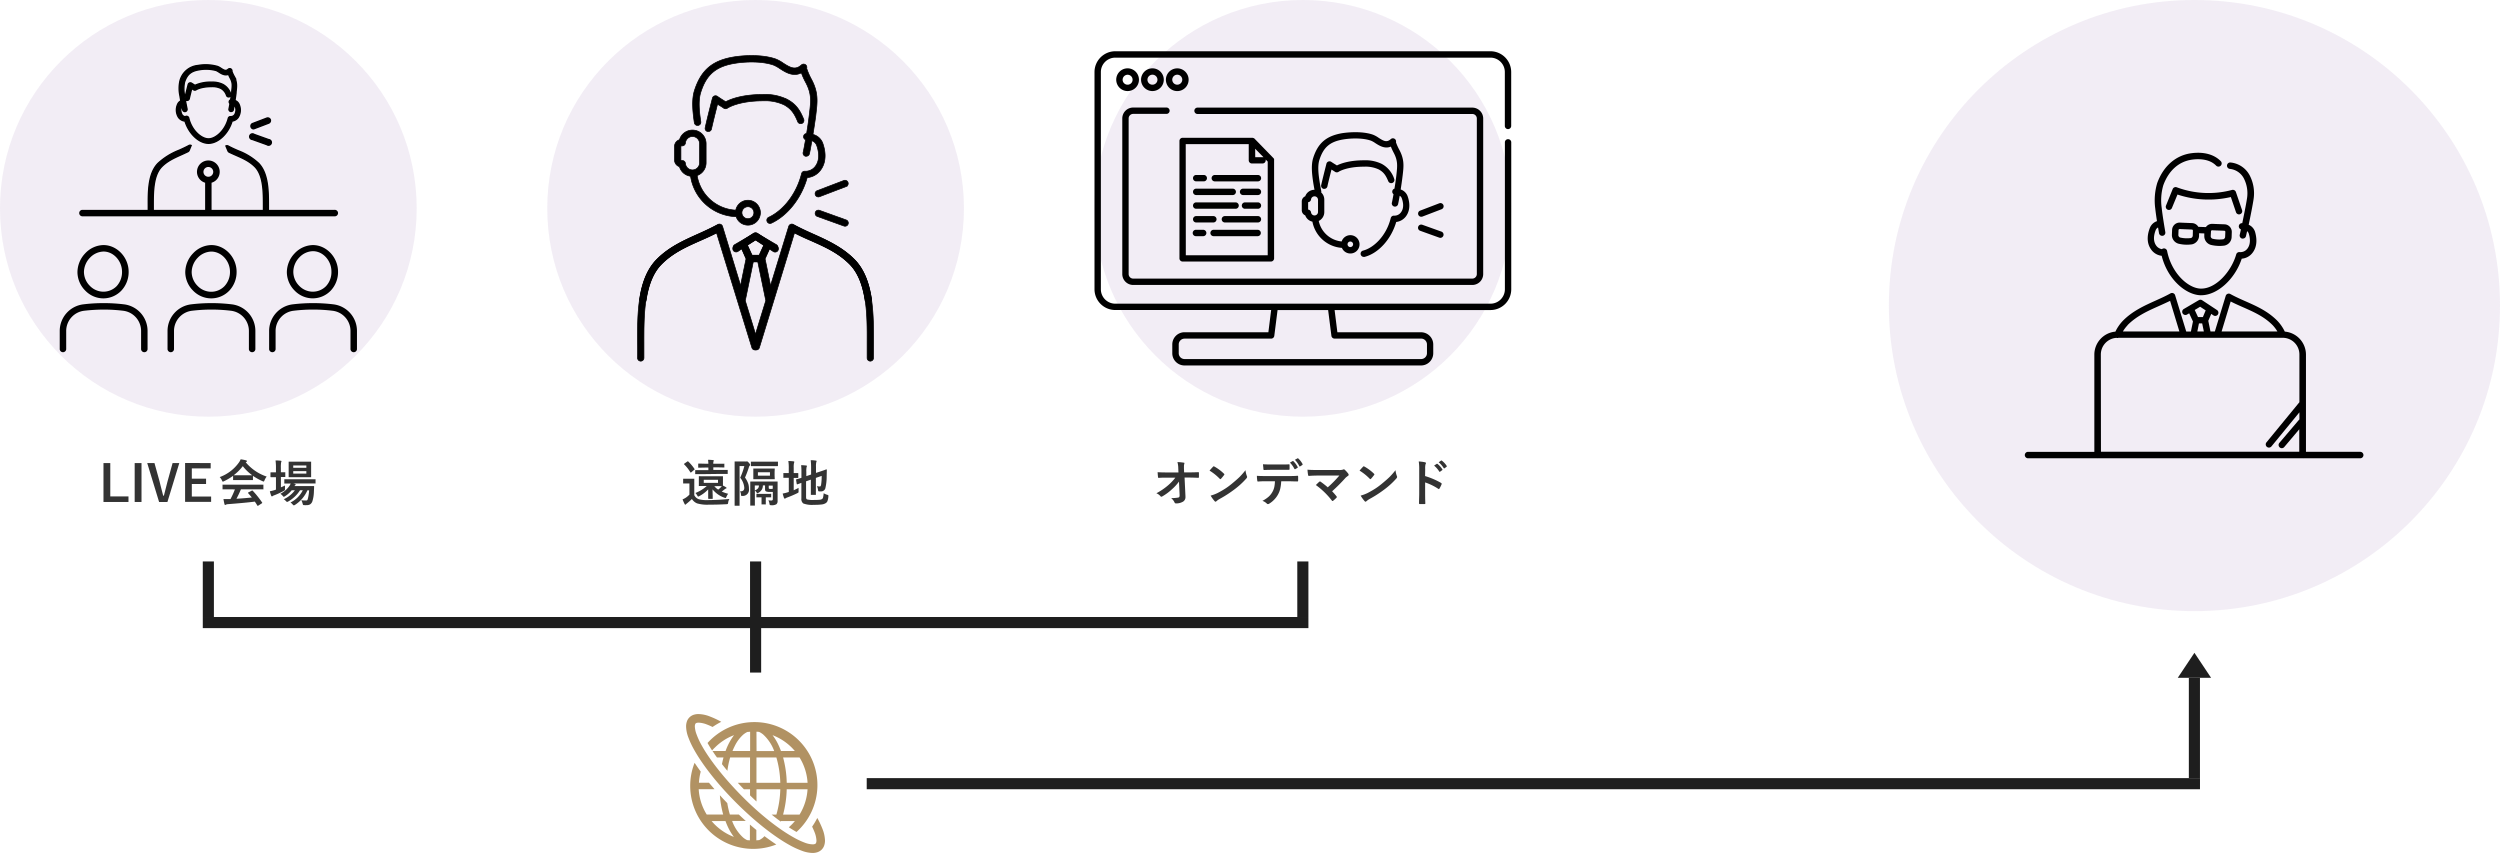 <svg xmlns="http://www.w3.org/2000/svg" viewBox="0 0 899.95 307.11"><defs><style>.cls-1{fill:#7c4f9c;opacity:0.1;}.cls-2{fill:#1e1e1e;}.cls-3,.cls-5{stroke:#000;stroke-miterlimit:10;}.cls-3{stroke-width:0.25px;}.cls-4{fill:#333;}.cls-5{stroke-width:0.5px;}.cls-6{fill:#b19263;}</style></defs><g id="イラスト"><circle class="cls-1" cx="789.95" cy="110" r="110"/><circle class="cls-1" cx="75" cy="75" r="75"/><circle class="cls-1" cx="272" cy="75" r="75"/><circle class="cls-1" cx="469" cy="75" r="75"/><rect class="cls-2" x="771.89" y="260.05" width="36.11" height="4" transform="translate(527.89 1052) rotate(-90)"/><polyline class="cls-2" points="783.95 244 789.95 235 795.95 244"/><rect class="cls-2" x="65" y="210.11" width="20" height="4" transform="translate(-137.11 287.11) rotate(-90)"/><rect class="cls-2" x="73" y="222.11" width="398" height="4"/><rect class="cls-2" x="312" y="280.11" width="479.95" height="4"/><rect class="cls-2" x="252" y="220.11" width="40" height="4" transform="translate(49.89 494.11) rotate(-90)"/><rect class="cls-2" x="459" y="210.11" width="20" height="4" transform="translate(256.89 681.11) rotate(-90)"/><path class="cls-3" d="M314.47,123.36c0-10.11.08-22.69-6.81-29.82-4.39-4.45-9.58-6.74-14.6-9-2.38-1-4.83-2.13-7.21-3.44a1.16,1.16,0,0,0-1.67.68l-6.66,21.63-2.07-10.06a.78.78,0,0,0-.05-.14L277,89.64l1.38.91a1.16,1.16,0,0,0,.64.19,1.2,1.2,0,0,0,1-.52,1.18,1.18,0,0,0-.34-1.62L272.7,84a1.16,1.16,0,0,0-1.23,0l-7,4.08a1.17,1.17,0,0,0-.41,1.6,1.16,1.16,0,0,0,1.59.41l1.3-.76,2,4.21h0l-2.08,10.09L260.1,81.49a1.24,1.24,0,0,0-.68-.74,1.17,1.17,0,0,0-1,.06c-2.3,1.27-4.72,2.37-7.06,3.43-5.21,2.36-10.59,4.79-15,9.31-3.13,3.24-5.11,7.86-6.06,14.14a1.16,1.16,0,1,0,2.3.35c.87-5.78,2.65-10,5.43-12.86,4.13-4.2,9.09-6.45,14.33-8.82,2-.89,4-1.8,6-2.83l12.77,41.62a1.16,1.16,0,0,0,1.12.82h0a1.16,1.16,0,0,0,1.11-.82L286,83.86c2.05,1.06,4.12,2,6.13,2.85,5,2.23,9.81,4.33,13.87,8.46,6.23,6.44,6.19,18.5,6.15,28.18,0,2,0,3.78,0,5.51a1.16,1.16,0,0,0,1.16,1.14h0a1.16,1.16,0,0,0,1.13-1.19C314.45,127.11,314.46,125.29,314.47,123.36ZM272,86.38l3,2-1.53,3.55h-2.7L269,88.14Zm.15,34.46-3.87-12.59,0,0,2.89-14h2l2.86,13.86Z"/><path class="cls-3" d="M287.2,43.9a1.17,1.17,0,0,0,2.15-.9c-1.19-2.86-2.47-5.38-6-7.24A18.06,18.06,0,0,0,274.78,34c-7.72,0-11.95,1.78-13.53,2.63l-.77-.48c-.73-.45-1.56-1-2.2-1.44a1.16,1.16,0,0,0-1.83.64c-1,3.88-2.07,8.18-2.6,10.62a1.15,1.15,0,0,0,.89,1.38,1,1,0,0,0,.24,0,1.16,1.16,0,0,0,1.14-.92c.45-2.07,1.32-5.53,2.18-8.92l.95.59c.51.32,1,.62,1.26.82a1.17,1.17,0,0,0,1.37,0s3.84-2.63,12.9-2.63a16,16,0,0,1,7.5,1.47C284.87,39.19,286,40.94,287.2,43.9Z"/><path class="cls-3" d="M251.28,45.16a1.18,1.18,0,0,0,1-1.33c-.38-2.57-1.09-7.35,0-10.64,2-6.34,5.45-9.25,12.14-10.37,3.85-.65,9.85-.87,14.07.62a12.37,12.37,0,0,1,2.21,1.23c2.06,1.33,4.76,3.08,7.78,1.56A24.7,24.7,0,0,0,290,29.61c2.23,4.14,1.91,6.78,1.39,11.17l-.09.74c-.23,2-.59,4.37-.94,6.54a1.16,1.16,0,0,0-.38,2.23c-.42,2.39-.77,4.22-.86,4.52a1.17,1.17,0,0,0,.82,1.43,1.15,1.15,0,0,0,.31,0,1.16,1.16,0,0,0,1.12-.86c.11-.39.48-2.28.9-4.72A2.85,2.85,0,0,1,294,52.38c.61,1.73,1.37,5-.48,7.47a4.38,4.38,0,0,1-3.77,1.78,1.17,1.17,0,0,0-1.21.89c-1.71,7-6.35,13.16-11.83,15.7a1.16,1.16,0,0,0-.56,1.54,1.14,1.14,0,0,0,1.05.68,1.21,1.21,0,0,0,.49-.11c5.86-2.72,10.85-9.09,12.89-16.39a6.68,6.68,0,0,0,4.8-2.69c2.51-3.34,1.58-7.48.81-9.65a5.1,5.1,0,0,0-3.54-3.21c.36-2.21.72-4.59,1-6.6l.08-.74c.54-4.5.93-7.76-1.65-12.55a23.29,23.29,0,0,1-1.69-3.9,1.14,1.14,0,0,0-.25-1.15,1.16,1.16,0,0,0-1.63-.08c-2.17,1.95-3.93,1.05-6.57-.65a13.36,13.36,0,0,0-2.69-1.48c-4.64-1.63-11.11-1.41-15.24-.72-7.59,1.28-11.64,4.74-14,12-1.08,3.34-.66,7.59-.06,11.69A1.19,1.19,0,0,0,251.28,45.16Z"/><path class="cls-3" d="M244.59,60a4.86,4.86,0,0,0,4,3.44A17.16,17.16,0,0,0,265,78a4.48,4.48,0,1,0-.14-2.35,14.83,14.83,0,0,1-13.9-12.46,4.88,4.88,0,0,0,3.22-4.58V51.69a4.89,4.89,0,0,0-9.57-1.39,2.55,2.55,0,0,0-1.8,2.44v4.83A2.55,2.55,0,0,0,244.59,60Zm24.63,14.41a2.16,2.16,0,1,1-2.15,2.16A2.16,2.16,0,0,1,269.22,74.42ZM245.11,52.74a.22.22,0,0,1,.22-.22h.25a1.17,1.17,0,0,0,1.16-1.06,2.55,2.55,0,0,1,5.09.23v6.93a2.55,2.55,0,0,1-5.09.23,1.17,1.17,0,0,0-1.16-1.07h-.25a.21.21,0,0,1-.22-.21Z"/><path class="cls-3" d="M293.5,70.14a1.16,1.16,0,0,0,1.09.75,1,1,0,0,0,.42-.08l9.58-3.66a1.16,1.16,0,1,0-.83-2.17l-9.58,3.66A1.16,1.16,0,0,0,293.5,70.14Z"/><path class="cls-3" d="M304.57,79.17,295,75.72a1.16,1.16,0,0,0-.79,2.19l9.58,3.45a1.07,1.07,0,0,0,.39.07,1.16,1.16,0,0,0,.4-2.26Z"/><path class="cls-3" d="M229.51,128.81a1.16,1.16,0,0,0,1.13,1.19h0a1.16,1.16,0,0,0,1.16-1.14c0-1.73,0-3.56,0-5.51,0-9.68-.08-21.74,6.15-28.18,4.06-4.13,8.83-6.23,13.87-8.46,2-.88,4.08-1.79,6.13-2.85l12.71,41.29a1.16,1.16,0,0,0,1.11.82h0a1.16,1.16,0,0,0,1.12-.82l12.77-41.62c2,1,4,1.94,6,2.83,5.24,2.37,10.2,4.62,14.33,8.82,2.78,2.87,4.56,7.08,5.43,12.86a1.16,1.16,0,1,0,2.3-.35c-.95-6.28-2.93-10.9-6.06-14.14-4.45-4.52-9.83-7-15-9.31-2.34-1.06-4.76-2.16-7.06-3.43a1.17,1.17,0,0,0-1-.06,1.24,1.24,0,0,0-.68.74l-6.79,22.14L275,93.54h0l2-4.21,1.3.76a1.16,1.16,0,0,0,1.59-.41,1.17,1.17,0,0,0-.41-1.6l-7-4.08a1.16,1.16,0,0,0-1.23,0l-6.92,4.56a1.18,1.18,0,0,0-.34,1.62,1.2,1.2,0,0,0,1,.52,1.16,1.16,0,0,0,.64-.19l1.38-.91,1.56,3.61a.78.78,0,0,0-.05.14l-2.07,10.06-6.66-21.63a1.16,1.16,0,0,0-1.67-.68c-2.38,1.31-4.83,2.4-7.21,3.44-5,2.22-10.21,4.51-14.6,9-6.89,7.13-6.85,19.71-6.81,29.82C229.54,125.29,229.55,127.11,229.51,128.81ZM275,88.14l-1.74,3.74h-2.7L269,88.33l3-2Zm-7.08,19.93,2.86-13.86h2l2.89,14,0,0-3.87,12.59Z"/><path class="cls-4" d="M262.58,179.62a2.94,2.94,0,0,0-.45,1.28c-.05.3-.1.47-.17.52a1.15,1.15,0,0,1-.5.09q-3.4.17-6.29.16a12.81,12.81,0,0,1-4.22-.46,3.89,3.89,0,0,1-1.87-1.59c-.44.44-1,.95-1.72,1.54a2,2,0,0,0-.41.36.32.32,0,0,1-.24.14c-.1,0-.19-.08-.26-.22a18.12,18.12,0,0,1-.74-1.66,9.78,9.78,0,0,0,1.07-.56,7.83,7.83,0,0,0,1.4-1.17v-4h-.8l-1.27,0c-.11,0-.17,0-.19,0a.29.29,0,0,1,0-.17v-1.37c0-.1,0-.15,0-.17a.34.34,0,0,1,.18,0l1.27,0h1.05l1.33,0c.1,0,.16,0,.18,0s0,.07,0,.16l0,1.75v4a2.91,2.91,0,0,0,1.62,1.46,11.54,11.54,0,0,0,3.33.32Q258.52,180,262.58,179.62Zm-14.8-13.47A16,16,0,0,1,250,168.8a.45.45,0,0,1,.07.15s-.06.11-.19.19l-1,.85c-.1.08-.17.13-.22.13s-.11-.05-.16-.13a13.77,13.77,0,0,0-2.21-2.81c0-.05-.08-.09-.08-.12s.06-.11.17-.19l1-.7a.68.68,0,0,1,.21-.11A.39.39,0,0,1,247.78,166.15Zm5.14,4.53-2.48,0a.36.36,0,0,1-.18,0,.47.47,0,0,1,0-.16v-1.08c0-.11,0-.17,0-.19s.07,0,.16,0l2.48,0H255v-.94h-1.15l-2.35.05c-.09,0-.14,0-.16-.05a.29.29,0,0,1,0-.17v-1.07c0-.13.06-.2.19-.2l2.35.06H255a11.27,11.27,0,0,0-.12-1.42c.52,0,1.12.05,1.8.11.17,0,.26.08.26.2a1,1,0,0,1-.1.31,2.5,2.5,0,0,0-.07.8h1.48l2.32,0a.31.31,0,0,1,.18,0,.3.3,0,0,1,0,.16v1c0,.1,0,.17,0,.19a.29.29,0,0,1-.17,0l-2.32-.05h-1.48v.94h2.51l2.49,0a.26.26,0,0,1,.18,0,.62.62,0,0,1,0,.18v1.08c0,.09,0,.15,0,.17a.42.42,0,0,1-.16,0l-2.49,0Zm1.12.77h3.76l2.27,0a.31.31,0,0,1,.18,0,.3.3,0,0,1,0,.16l0,1.1v1l0,1.09a7.13,7.13,0,0,1,1.13.64c.11.07.17.14.17.2s-.07.18-.2.22a1.33,1.33,0,0,0-.54.32l-1,.77a14.32,14.32,0,0,0,2.32.8,3.71,3.71,0,0,0-.59,1c-.14.35-.26.53-.36.53a2.27,2.27,0,0,1-.41-.12,9.62,9.62,0,0,1-4.27-3q0,.89.06,2.22c0,.61,0,.94,0,1a.15.15,0,0,1-.2.2H255.1c-.11,0-.17-.07-.17-.2s0-.41,0-1.21,0-1.43,0-2a11.93,11.93,0,0,1-3.21,2.43,1.07,1.07,0,0,1-.4.16c-.07,0-.19-.15-.34-.43a3.3,3.3,0,0,0-.66-.86,13.43,13.43,0,0,0,4.09-2.51H254l-2.26,0a.25.25,0,0,1-.17,0,.29.29,0,0,1,0-.17l0-1.09v-1l0-1.1c0-.09,0-.15,0-.17a.42.42,0,0,1,.16,0Zm4.43,2.36v-1.1h-5.13v1.1Zm-.67,1.2h-.68a6.06,6.06,0,0,0,1.42,1.24,10.49,10.49,0,0,0,1-.88l.31-.32C259.45,175,258.77,175,257.8,175Z"/><path class="cls-4" d="M266.38,176.87h.2q1.35,0,1.35-1.26a6.48,6.48,0,0,0-1.47-3.64,24,24,0,0,0,1.48-4.19h-1.71V178l0,3.87c0,.1,0,.16,0,.18a.54.54,0,0,1-.17,0h-1.41a.15.15,0,0,1-.2-.2l0-3.85V170.2l0-3.9c0-.1,0-.16,0-.17a.28.28,0,0,1,.16,0l1.43,0h2.28a.8.8,0,0,0,.36,0,.59.59,0,0,1,.23-.05c.14,0,.36.17.67.52s.45.57.45.72a.47.47,0,0,1-.16.32,1.73,1.73,0,0,0-.33.71,34.79,34.79,0,0,1-1.35,3.56,8.67,8.67,0,0,1,1.21,2.36,6.48,6.48,0,0,1,.21,1.74,2.22,2.22,0,0,1-2.26,2.52l-.29,0c-.14,0-.22,0-.26-.12a3.39,3.39,0,0,1-.07-.42A2.06,2.06,0,0,0,266.38,176.87Zm10.22,3.24a8.66,8.66,0,0,0,1.1.07c.33,0,.5-.17.5-.52v-2.57c-.17,0-.52,0-1,0a4,4,0,0,1-1.39-.17.73.73,0,0,1-.34-.33,1.52,1.52,0,0,1-.07-.55v-1.3h-.78a2.92,2.92,0,0,1-.45,1.62,3.32,3.32,0,0,1-1.09,1,1.93,1.93,0,0,1-.43.21c-.09,0-.19-.1-.29-.29a1.77,1.77,0,0,0-.62-.66v3.21l0,2a.27.27,0,0,1,0,.17l-.16,0h-1.32a.31.31,0,0,1-.18,0,.3.3,0,0,1,0-.16l0-2v-4.31l0-2c0-.1,0-.16.05-.18a.28.28,0,0,1,.16,0l2.42,0h4.61l2.4,0a.37.37,0,0,1,.2,0s0,.08,0,.17l0,2.15v2.47l0,2.23a1.45,1.45,0,0,1-.43,1.14,3.07,3.07,0,0,1-1.82.36.89.89,0,0,1-.53-.1.82.82,0,0,1-.15-.48A3.43,3.43,0,0,0,276.6,180.11Zm-3.71-12.3-2.4,0c-.13,0-.19-.06-.19-.18v-1.25a.31.31,0,0,1,0-.18.28.28,0,0,1,.16,0l2.4,0h4.62l2.39,0a.31.31,0,0,1,.18,0,.59.59,0,0,1,0,.17v1.25c0,.12-.06.18-.2.18l-2.39,0Zm.59.85h3.09l2.15,0c.09,0,.15,0,.17,0a.28.28,0,0,1,0,.16l-.05,1.1v1.31l.05,1.1c0,.09,0,.15,0,.17s-.08,0-.16,0l-2.15,0h-3.09l-2.14,0c-.1,0-.16,0-.17,0a.28.28,0,0,1,0-.16l0-1.1v-1.31l0-1.1c0-.1,0-.15,0-.17a.32.32,0,0,1,.17,0Zm-.28,6.11h-1.49v1.78a2.86,2.86,0,0,0,1.2-.8A1.7,1.7,0,0,0,273.2,174.77Zm4.24,3a.27.27,0,0,1,.17,0s0,.08,0,.16v.92a.31.31,0,0,1,0,.18s-.07,0-.16,0l-1.55,0h-.23v1l0,1.37a.31.31,0,0,1,0,.18.32.32,0,0,1-.17,0H274.3c-.09,0-.15,0-.16,0a.29.29,0,0,1,0-.17l0-1.37v-1H274l-1.53,0c-.1,0-.15,0-.17,0a.39.39,0,0,1,0-.18v-.92c0-.09,0-.14,0-.16a.24.24,0,0,1,.16,0l1.53,0h1.91Zm-.27-6.54V170h-4.34v1.22Zm1,3.57h-1.44v.84a.33.33,0,0,0,.15.31,1.79,1.79,0,0,0,.48.05,3.76,3.76,0,0,0,.81-.05Z"/><path class="cls-4" d="M287.47,175.61a5.41,5.41,0,0,0,0,.63c0,.16,0,.32,0,.49s0,.25,0,.29a.39.39,0,0,1-.07.28,2.07,2.07,0,0,1-.41.25,36.79,36.79,0,0,1-3.59,1.53,2.71,2.71,0,0,0-.59.29.45.45,0,0,1-.31.12c-.11,0-.2-.07-.27-.22a16.52,16.52,0,0,1-.48-1.6,14.48,14.48,0,0,0,1.78-.44l.42-.13V172h-.15l-1.64,0c-.09,0-.14,0-.16,0a.54.54,0,0,1,0-.16v-1.37c0-.1,0-.16,0-.18a.4.4,0,0,1,.15,0l1.64,0h.15V168.6a16.42,16.42,0,0,0-.15-2.64q1,0,1.86.12c.19,0,.29.09.29.22a1.65,1.65,0,0,1-.11.36,7.13,7.13,0,0,0-.11,1.71v1.92l1.48,0c.11,0,.17.06.17.2v1.37c0,.13-.06.19-.17.19l-1.48,0v4.45C286.24,176.22,286.82,176,287.47,175.61Zm9,1.92a5.6,5.6,0,0,0,1.3.58,1.09,1.09,0,0,1,.36.13.22.22,0,0,1,.07.18,2.42,2.42,0,0,1,0,.28,6.05,6.05,0,0,1-.35,1.73,1.57,1.57,0,0,1-.63.7,3.34,3.34,0,0,1-1.44.47,21.64,21.64,0,0,1-2.82.13,8.83,8.83,0,0,1-3.8-.5,2,2,0,0,1-.68-1.79v-5.62l-1.06.39-.38.13-.13,0c-.05,0-.09-.06-.11-.17l-.23-1.4a1,1,0,0,1,0-.12s.06-.08.16-.12c.49-.12,1.08-.29,1.77-.52v-2c0-.15,0-.32,0-.48a15.61,15.61,0,0,0-.12-2.07c.61,0,1.19.05,1.73.1.24,0,.36.1.36.2a.89.89,0,0,1-.11.38,7,7,0,0,0-.1,1.71v1.55l1.72-.58v-2.61a23.4,23.4,0,0,0-.14-2.56,14.68,14.68,0,0,1,1.83.15c.2,0,.29.09.29.2a1.4,1.4,0,0,1-.11.36,6.47,6.47,0,0,0-.11,1.61v2.27l1.39-.46q1-.32,1.83-.63a3.7,3.7,0,0,1,.53-.18h0q.15,0,.15.18l-.05,2.3a18.21,18.21,0,0,1-.43,4.07,1.55,1.55,0,0,1-1.55,1.37,5.31,5.31,0,0,1-.67,0c-.2,0-.32-.05-.37-.11a2.11,2.11,0,0,1-.11-.49,4,4,0,0,0-.38-1.29,4.33,4.33,0,0,0,.95.12c.18,0,.3,0,.36-.14a1.1,1.1,0,0,0,.19-.52,19.66,19.66,0,0,0,.21-3.15l-2.09.72v3.13l0,2.79a.15.15,0,0,1-.2.2h-1.44c-.1,0-.15,0-.17,0s0-.07,0-.16l0-2.79v-2.53l-1.72.59v5.7c0,.43.11.7.34.82a8.78,8.78,0,0,0,2.58.19,16.78,16.78,0,0,0,2.13-.09,1.68,1.68,0,0,0,.77-.29,1,1,0,0,0,.32-.64A10.23,10.23,0,0,0,296.51,177.53Z"/><path class="cls-4" d="M424.41,173.36a16.27,16.27,0,0,1-2.54,2.77,18,18,0,0,1-3.4,2.52.77.77,0,0,1-.41.16.38.38,0,0,1-.31-.18,3.58,3.58,0,0,0-1.48-1.06,23.13,23.13,0,0,0,4.2-2.85,18.22,18.22,0,0,0,2.64-2.78H420c-.89,0-1.85,0-2.89.09-.14,0-.23-.08-.25-.31s-.09-.79-.14-1.74c.9.06,2,.09,3.22.09h4.28l-.07-1.6a9.2,9.2,0,0,0-.29-2.13,16.71,16.71,0,0,1,2.27.21q.24,0,.24.21a1.75,1.75,0,0,1-.07.27,3.46,3.46,0,0,0-.1.94c0,.19,0,.43,0,.71l.06,1.37h1.56c.86,0,2,0,3.49-.08.19,0,.28.07.28.22s0,.51,0,.77,0,.52,0,.78a.23.23,0,0,1-.26.26q-2.2-.09-3.45-.09h-1.46l.32,6.77a1.34,1.34,0,0,1,0,.2,1.84,1.84,0,0,1-.87,1.7,4.8,4.8,0,0,1-2.49.64.53.53,0,0,1-.55-.31,4.12,4.12,0,0,0-1.26-1.6,14.59,14.59,0,0,0,2.53-.19.62.62,0,0,0,.43-.24,1.3,1.3,0,0,0,.1-.6,1.48,1.48,0,0,0,0-.22Z"/><path class="cls-4" d="M435.41,169.41c.3-.36.72-.83,1.26-1.4a.3.3,0,0,1,.25-.14.72.72,0,0,1,.24.08,16.13,16.13,0,0,1,3.43,2.56c.11.11.16.19.16.26a.35.35,0,0,1-.1.22c-.4.53-.77,1-1.12,1.36-.1.09-.17.14-.22.14s-.13-.05-.23-.14A18.66,18.66,0,0,0,435.41,169.41Zm.39,9a14,14,0,0,0,2.44-.9c1.16-.6,2.12-1.16,2.89-1.66s1.44-1,2.29-1.69c1.2-1,2.16-1.82,2.87-2.53a27,27,0,0,0,2.06-2.37,8.72,8.72,0,0,0,.5,2.11.9.9,0,0,1,.09.34,1,1,0,0,1-.29.54,27.66,27.66,0,0,1-4.14,3.82,42,42,0,0,1-5.43,3.52,6.72,6.72,0,0,0-1.2.84.53.53,0,0,1-.33.17.43.43,0,0,1-.3-.19A12.55,12.55,0,0,1,435.8,178.4Z"/><path class="cls-4" d="M461.2,173.26a14.12,14.12,0,0,1-.34,2.68,8,8,0,0,1-.72,1.91,8.41,8.41,0,0,1-1.53,2.09,8.22,8.22,0,0,1-1.63,1.31,1.1,1.1,0,0,1-.54.22.57.57,0,0,1-.38-.17,4.15,4.15,0,0,0-1.61-1,11.45,11.45,0,0,0,2.29-1.55,6.59,6.59,0,0,0,1.3-1.66,6.34,6.34,0,0,0,.7-1.85,12.07,12.07,0,0,0,.21-2h-3.42c-.57,0-1.47,0-2.69.11-.14,0-.22-.1-.24-.34a10.45,10.45,0,0,1-.14-1.73q1,.09,3.06.09h8.08c1.29,0,2.46,0,3.51-.11.13,0,.19.13.19.37a5.59,5.59,0,0,1,0,.68,6,6,0,0,1,0,.7c0,.2-.08.3-.26.3-1.25,0-2.39-.07-3.42-.07Zm-6.54-6.14c1,.06,2,.09,3,.09H461c1.23,0,2.24,0,3-.07.15,0,.22.11.22.34s0,.43,0,.65,0,.44,0,.66-.08.34-.24.34c-1,0-2,0-3,0h-3.32c-.36,0-1.21,0-2.55.07-.19,0-.29-.1-.31-.31s0-.44-.06-.84S454.67,167.29,454.66,167.12Zm9.7-.59,1-.58a.19.19,0,0,1,.1,0,.2.2,0,0,1,.15.09,8,8,0,0,1,1.53,2.08.19.19,0,0,1-.08.29l-.81.49-.13,0a.19.19,0,0,1-.16-.12A9.32,9.32,0,0,0,464.36,166.53Zm1.76-1,1-.56a.3.3,0,0,1,.11,0s.08,0,.15.1a7.35,7.35,0,0,1,1.53,2,.35.35,0,0,1,0,.14.24.24,0,0,1-.12.19l-.76.48a.3.3,0,0,1-.14.05c-.07,0-.12-.05-.16-.14A9,9,0,0,0,466.12,165.5Z"/><path class="cls-4" d="M479.53,176.85a20.7,20.7,0,0,1,1.58,1.8.46.46,0,0,1,.12.26.43.43,0,0,1-.15.29,14.11,14.11,0,0,1-1.18,1.07.52.52,0,0,1-.23.09c-.07,0-.14-.06-.22-.16a27.78,27.78,0,0,0-5.77-5.6c.59-.57,1-1,1.29-1.21a.43.43,0,0,1,.2-.08.72.72,0,0,1,.26.12,30.34,30.34,0,0,1,2.54,2,41.12,41.12,0,0,0,4.17-4.24l-7.59,0c-1.31,0-2.43.05-3.34.13-.18,0-.28-.1-.32-.32a15.62,15.62,0,0,1-.22-1.93c.81.09,2.12.13,3.92.13H482a4.28,4.28,0,0,0,1.5-.17.51.51,0,0,1,.25-.09.42.42,0,0,1,.3.14,8.82,8.82,0,0,1,1.3,1.44.77.77,0,0,1,.14.4.44.44,0,0,1-.24.38,9,9,0,0,0-.86.68A61.11,61.11,0,0,1,479.53,176.85Z"/><path class="cls-4" d="M489.41,169.41c.3-.36.72-.83,1.26-1.4a.3.3,0,0,1,.25-.14.72.72,0,0,1,.24.08,16.13,16.13,0,0,1,3.43,2.56c.11.11.16.19.16.26a.35.35,0,0,1-.1.22c-.4.53-.77,1-1.12,1.36-.1.09-.17.14-.22.14s-.13-.05-.23-.14A18.66,18.66,0,0,0,489.41,169.41Zm.39,9a14,14,0,0,0,2.44-.9c1.16-.6,2.12-1.16,2.89-1.66s1.44-1,2.29-1.69c1.2-1,2.16-1.82,2.87-2.53a27,27,0,0,0,2.06-2.37,8.72,8.72,0,0,0,.5,2.11.9.9,0,0,1,.09.34,1,1,0,0,1-.29.54,27.66,27.66,0,0,1-4.14,3.82,42,42,0,0,1-5.43,3.52,6.72,6.72,0,0,0-1.2.84.53.53,0,0,1-.33.17.43.43,0,0,1-.3-.19A12.55,12.55,0,0,1,489.8,178.4Z"/><path class="cls-4" d="M513,171.37a27.27,27.27,0,0,1,5.72,2.45c.16.09.24.19.24.31a.53.53,0,0,1,0,.16,10.9,10.9,0,0,1-.77,1.57c-.08.13-.16.2-.24.2a.28.28,0,0,1-.2-.09,20.24,20.24,0,0,0-4.73-2.31v4c0,.66,0,1.83.07,3.52v.06c0,.14-.11.22-.33.22l-.8,0-.8,0c-.22,0-.34-.09-.34-.28,0-1.16.07-2.34.07-3.54v-8.86a17.23,17.23,0,0,0-.17-2.66,13.1,13.1,0,0,1,2.25.29c.23.05.34.15.34.31a.94.94,0,0,1-.15.41,6.13,6.13,0,0,0-.12,1.69Zm3.24-3.76,1-.66a.19.19,0,0,1,.11,0,.24.24,0,0,1,.16.08,7.36,7.36,0,0,1,1.71,1.92.27.27,0,0,1,.05.13.19.19,0,0,1-.1.16l-.76.56a.24.24,0,0,1-.14.06.21.21,0,0,1-.16-.12A9.46,9.46,0,0,0,516.25,167.61Zm1.65-1.19.91-.65a.19.19,0,0,1,.11,0,.28.28,0,0,1,.15.08,6.81,6.81,0,0,1,1.71,1.85.29.29,0,0,1,.06.15.22.22,0,0,1-.11.18l-.72.56a.22.22,0,0,1-.14,0,.2.2,0,0,1-.17-.11A8.55,8.55,0,0,0,517.9,166.42Z"/><path d="M778.16,92.08c2.13,8.56,8.72,14,13.9,14.2h.32c5.81,0,12.16-5.76,14.6-13.16a5.34,5.34,0,0,0,3.79-2c2.12-2.6,1.5-5.92,1-7.67a4.13,4.13,0,0,0-2.29-2.54c.67-3.18,1.49-7.3,1.77-9.25a14,14,0,0,0-1.45-8.61A8.74,8.74,0,0,0,803,58.5a1.16,1.16,0,0,0-.37,2.29,6.43,6.43,0,0,1,5.06,3.34,11.74,11.74,0,0,1,1.2,7.2c-.28,1.91-1.08,5.93-1.72,9h-.1a1.16,1.16,0,0,0-.38,2.25c-.21,1-.37,1.69-.42,1.89a1.15,1.15,0,0,0,.82,1.41,1,1,0,0,0,.3,0,1.14,1.14,0,0,0,1.11-.86c.06-.2.21-.86.41-1.81a1.77,1.77,0,0,1,.59.85c.41,1.31.89,3.76-.54,5.52a3.13,3.13,0,0,1-2.73,1.17,1.16,1.16,0,0,0-1.24.83c-1.73,6.12-7.33,12.52-12.87,12.31-4.55-.17-10.45-5.65-12-13.53a1.15,1.15,0,0,0-1.26-.93,1.2,1.2,0,0,0-.61.26,3.14,3.14,0,0,1-2.1-1.34c-1.3-1.86-.64-4.27-.13-5.54a1.75,1.75,0,0,1,.84-.92c.18,1.11.32,1.89.33,2a1.16,1.16,0,0,0,1.14,1l.19,0a1.15,1.15,0,0,0,.95-1.33c0-.06-1-5.75-1.3-8.71a19.41,19.41,0,0,1,.58-8.17c1.94-5.33,5.66-8.61,10.46-9.23,2.14-.28,6.09-.36,8.57,2.19a1.16,1.16,0,0,0,1.64,0,1.15,1.15,0,0,0,0-1.63c-2.36-2.42-6.1-3.44-10.52-2.86-5.63.72-10.12,4.63-12.34,10.73a22,22,0,0,0-.71,9.21c.14,1.26.38,3,.62,4.52A4.15,4.15,0,0,0,773.93,82c-.69,1.71-1.54,5,.37,7.72A5.37,5.37,0,0,0,778.16,92.08Z"/><path d="M806,77.18a1,1,0,0,0,.38-.07,1.16,1.16,0,0,0,.72-1.46l-2.22-6.53a1.16,1.16,0,0,0-1.41-.74,32.7,32.7,0,0,1-19.86-.95,1.15,1.15,0,0,0-1.49.64L779.72,74a1.15,1.15,0,0,0,2.13.87l2-4.84a35.53,35.53,0,0,0,19.21.9l1.87,5.51A1.16,1.16,0,0,0,806,77.18Z"/><path d="M795.91,88.17a13.38,13.38,0,0,0,3.06.36,12.15,12.15,0,0,0,1.81-.13h0a3.22,3.22,0,0,0,2.56-3l.06-1.86a2.72,2.72,0,0,0-2.59-2.79l-3-.11-1.43-.06h-.06a2.71,2.71,0,0,0-2.24,1.17l-2.55-.09a.55.55,0,0,0-.18,0,2.72,2.72,0,0,0-2.23-1.35l-3-.12-1.43-.06a2.73,2.73,0,0,0-2.78,2.6l-.07,1.84a3.24,3.24,0,0,0,2.35,3.15,12.87,12.87,0,0,0,3.06.37,13.65,13.65,0,0,0,1.81-.13h0a3.23,3.23,0,0,0,2.56-3l0-1,1.88.07,0,1A3.26,3.26,0,0,0,795.91,88.17Zm0-4.91a.41.41,0,0,1,.39-.37h0l1.4.06,3,.11a.39.39,0,0,1,.38.39L801,85.32a1,1,0,0,1-.6.8,10.71,10.71,0,0,1-4-.2,1,1,0,0,1-.59-.81Zm-6.56,1.62a1,1,0,0,1-.6.8,10.71,10.71,0,0,1-4-.19,1,1,0,0,1-.59-.82l.07-1.84a.4.4,0,0,1,.39-.38h0l1.4.06,3,.12a.38.38,0,0,1,.38.39Z"/><path d="M849.74,162.65H830.1v-35a8.33,8.33,0,0,0-7.62-8.28,14.83,14.83,0,0,0-2.66-3.87c-3.43-3.48-7.47-5.27-11.38-7-1.84-.81-3.73-1.65-5.56-2.66a1.15,1.15,0,0,0-1-.06,1.17,1.17,0,0,0-.67.74l-3.91,12.81h-1.57l-.79-3.84h0L796,113l.81.54a1.16,1.16,0,0,0,.64.19,1.16,1.16,0,0,0,.63-2.12l-5.36-3.54a1.17,1.17,0,0,0-1.22,0l-5.38,3.16a1.15,1.15,0,0,0,1.17,2l.77-.45,1.36,2.94-.74,3.63H787l-4-13.07a1.13,1.13,0,0,0-.67-.73,1.15,1.15,0,0,0-1,.06c-1.78,1-3.64,1.82-5.45,2.64-4.05,1.83-8.25,3.73-11.73,7.27a15.07,15.07,0,0,0-2.65,3.86,8.33,8.33,0,0,0-7.58,8.28v35H730.16a1.16,1.16,0,1,0,0,2.31h24.71a.84.84,0,0,0,.27,0h73.8a.86.86,0,0,0,.28,0h20.52a1.16,1.16,0,0,0,0-2.31ZM803,108.53c1.5.77,3,1.43,4.48,2.08,3.89,1.72,7.56,3.33,10.67,6.49a12.72,12.72,0,0,1,1.67,2.23H799.73Zm-11,1.89,2,1.31-1,2.4h-1.76l-1.18-2.54Zm-.42,6h1.16l.6,2.89H791Zm-25.75.67c3.17-3.22,7-5,11-6.78,1.44-.64,2.91-1.31,4.36-2l3.34,11H764.21A11.79,11.79,0,0,1,765.87,117.11Zm-9.57,10.53a6,6,0,0,1,5.63-6,1.28,1.28,0,0,0,.34.06,1.23,1.23,0,0,0,.39-.08h59.12a6,6,0,0,1,6,6v17.19l-11.86,14.45a1.15,1.15,0,1,0,1.79,1.46l10.07-12.27v2.58a1,1,0,0,0-.22.2l-7,8.23a1.15,1.15,0,0,0,.14,1.62,1.1,1.1,0,0,0,.74.28,1.13,1.13,0,0,0,.88-.41l5.41-6.4v8.08H756.3Z"/><path d="M542.85,46.48A1.15,1.15,0,0,0,544,45.33V25.93a7.49,7.49,0,0,0-7.47-7.48H401.47A7.49,7.49,0,0,0,394,25.93v78.2a7.48,7.48,0,0,0,7.47,7.47h56.12l-1,8H426.42A4.4,4.4,0,0,0,422,124v3.17a4.4,4.4,0,0,0,4.39,4.39h85.16a4.4,4.4,0,0,0,4.39-4.39V124a4.4,4.4,0,0,0-4.39-4.39H481.43l-1-8h56.12a7.48,7.48,0,0,0,7.47-7.47v-53a1.15,1.15,0,0,0-2.29,0v53a5.19,5.19,0,0,1-5.18,5.18H401.47a5.19,5.19,0,0,1-5.18-5.18V25.93a5.19,5.19,0,0,1,5.18-5.18H536.53a5.19,5.19,0,0,1,5.18,5.18v19.4A1.15,1.15,0,0,0,542.85,46.48Zm-63.57,74.41a1.15,1.15,0,0,0,1.14,1h31.16a2.1,2.1,0,0,1,2.1,2.1v3.17a2.1,2.1,0,0,1-2.1,2.09H426.42a2.1,2.1,0,0,1-2.1-2.09V124a2.1,2.1,0,0,1,2.1-2.1h31.16a1.15,1.15,0,0,0,1.14-1l1.18-9.29h18.2Z"/><path d="M410,28.69a4.09,4.09,0,1,0-4.08,4.09A4.08,4.08,0,0,0,410,28.69Zm-5.87,0a1.79,1.79,0,1,1,1.79,1.8A1.79,1.79,0,0,1,404.12,28.69Z"/><path d="M418.94,28.69a4.09,4.09,0,1,0-4.09,4.09A4.09,4.09,0,0,0,418.94,28.69Zm-5.88,0a1.8,1.8,0,1,1,1.79,1.8A1.79,1.79,0,0,1,413.06,28.69Z"/><path d="M423.8,24.61a4.09,4.09,0,1,0,4.08,4.08A4.09,4.09,0,0,0,423.8,24.61Zm0,5.88a1.8,1.8,0,1,1,1.79-1.8A1.81,1.81,0,0,1,423.8,30.49Z"/><path d="M407.92,102.58H530a3.93,3.93,0,0,0,3.92-3.92v-56A3.93,3.93,0,0,0,530,38.74h-98.8a1.15,1.15,0,1,0,0,2.29H530a1.63,1.63,0,0,1,1.63,1.63v56a1.64,1.64,0,0,1-1.63,1.63H407.92a1.64,1.64,0,0,1-1.63-1.63v-56A1.63,1.63,0,0,1,407.92,41H420a1.15,1.15,0,0,0,0-2.29H407.92A3.93,3.93,0,0,0,404,42.66v56A3.93,3.93,0,0,0,407.92,102.58Z"/><path d="M452.72,82.72H436.87a1.15,1.15,0,1,0,0,2.3h15.85a1.15,1.15,0,0,0,0-2.3Z"/><path d="M433.12,82.72H430.5a1.15,1.15,0,0,0,0,2.3h2.62a1.15,1.15,0,0,0,0-2.3Z"/><path d="M452.72,77.79H440.83a1.15,1.15,0,0,0,0,2.29h11.89a1.15,1.15,0,1,0,0-2.29Z"/><path d="M430.5,80.08h6.39a1.15,1.15,0,0,0,0-2.29H430.5a1.15,1.15,0,0,0,0,2.29Z"/><path d="M452.72,72.86h-4.44a1.15,1.15,0,1,0,0,2.29h4.44a1.15,1.15,0,1,0,0-2.29Z"/><path d="M430.5,75.15h14.18a1.15,1.15,0,1,0,0-2.29H430.5a1.15,1.15,0,0,0,0,2.29Z"/><path d="M452.72,67.92h-5.13a1.15,1.15,0,1,0,0,2.29h5.13a1.15,1.15,0,1,0,0-2.29Z"/><path d="M430.5,70.21h13.15a1.15,1.15,0,1,0,0-2.29H430.5a1.15,1.15,0,0,0,0,2.29Z"/><path d="M452.72,63H437.41a1.15,1.15,0,1,0,0,2.29h15.31a1.15,1.15,0,1,0,0-2.29Z"/><path d="M430.5,65.28h2.94a1.15,1.15,0,0,0,0-2.29H430.5a1.15,1.15,0,0,0,0,2.29Z"/><path d="M424.58,50.74V93a1.14,1.14,0,0,0,1.15,1.15H457.5A1.15,1.15,0,0,0,458.65,93V57.71s0-.05,0-.08,0-.09,0-.14a.29.29,0,0,0,0-.1l0-.12a.93.93,0,0,0-.05-.1l-.05-.09-.09-.11s0,0-.05-.06l-6.81-7h0a1.37,1.37,0,0,0-.24-.18l-.07,0a1.24,1.24,0,0,0-.51-.13h-25A1.14,1.14,0,0,0,424.58,50.74Zm27.26,2.81,3,3.05a1,1,0,0,0-.3,0h-2.68Zm-25-1.67h22.68v5.83a1.14,1.14,0,0,0,1.14,1.14h3.83a1.14,1.14,0,0,0,1.14-1.14,1.27,1.27,0,0,0,0-.28l.72.74V91.9H426.87Z"/><path d="M519.6,73.84a1.15,1.15,0,0,0-1.48-.66l-6.89,2.64a1.14,1.14,0,0,0,.41,2.21,1.22,1.22,0,0,0,.41-.07l6.89-2.64A1.14,1.14,0,0,0,519.6,73.84Z"/><path d="M518.92,83.39,512,80.91a1.15,1.15,0,0,0-1.47.69,1.14,1.14,0,0,0,.69,1.47l6.89,2.48a1.34,1.34,0,0,0,.39.07,1.16,1.16,0,0,0,1.08-.76A1.15,1.15,0,0,0,518.92,83.39Z"/><path d="M469.86,70.66a2,2,0,0,0-1.25,1.87v3.13a2,2,0,0,0,1.25,1.87,3.5,3.5,0,0,0,2.58,2.26,11.64,11.64,0,0,0,10.62,9.44,3.3,3.3,0,1,0-.09-2.31,9.34,9.34,0,0,1-8.25-7.38,3.55,3.55,0,0,0,2-3.21V71.86a3.51,3.51,0,0,0-1.11-2.57,1.17,1.17,0,0,0,0-.59c-.29-1.53-.5-2.76-.63-3.63-.27-1.84-.78-5.26,0-7.57,1.46-4.52,3.78-6.5,8.55-7.3,2.75-.46,7-.62,10,.44a8.22,8.22,0,0,1,1.53.86c1.41.91,3.41,2.2,5.63,1.28a20.81,20.81,0,0,0,1,2.18c1.56,2.91,1.34,4.79,1,7.91l-.06.53c-.16,1.38-.4,3-.65,4.51a1.14,1.14,0,0,0-.34,2c-.28,1.59-.52,2.8-.58,3a1.15,1.15,0,0,0,2.19.7c.07-.21.32-1.47.61-3.14a1.69,1.69,0,0,1,.74.87c.43,1.19,1,3.45-.3,5.12a2.86,2.86,0,0,1-2.47,1.17,1.15,1.15,0,0,0-1.19.87c-1.57,6.45-6.2,10.78-10,11.72a1.15,1.15,0,0,0,.27,2.26,1.27,1.27,0,0,0,.28,0c5-1.26,9.62-6.36,11.42-12.57a5.12,5.12,0,0,0,3.48-2c1.9-2.53,1.21-5.64.63-7.27a4,4,0,0,0-2.5-2.43c.24-1.54.48-3.16.64-4.53l.07-.53c.39-3.32.68-5.72-1.23-9.27a16.91,16.91,0,0,1-1.18-2.67,1.14,1.14,0,0,0-1.88-1.12c-1.44,1.29-2.55.68-4.38-.5a9.8,9.8,0,0,0-2-1.1c-3.41-1.21-8.15-1-11.17-.54-5.63,1-8.63,3.51-10.35,8.86-.8,2.48-.49,5.6-.05,8.6.11.74.28,1.73.5,2.91h-.08A3.52,3.52,0,0,0,469.86,70.66Zm16.23,16.28a1,1,0,1,1-1,1A1,1,0,0,1,486.09,86.94ZM474.46,71.86v4.47a1.26,1.26,0,0,1-2.51.12,1.16,1.16,0,0,0-1.05-1V72.78a1.14,1.14,0,0,0,1.05-1,1.26,1.26,0,0,1,2.51.12Z"/><path d="M496.33,61c1.81,1,2.54,2.14,3.43,4.26a1.15,1.15,0,0,0,2.12-.89A9.5,9.5,0,0,0,497.41,59a13.34,13.34,0,0,0-6.36-1.3c-5.39,0-8.49,1.2-9.78,1.86l-.41-.26c-.53-.32-1.12-.69-1.57-1a1.14,1.14,0,0,0-1.07-.16,1.12,1.12,0,0,0-.73.79c-.67,2.64-1.49,5.9-1.89,7.7a1.14,1.14,0,0,0,.88,1.36,1,1,0,0,0,.24,0,1.14,1.14,0,0,0,1.12-.9c.31-1.43.9-3.81,1.47-6.05l.34.21c.37.23.71.44.89.58a1.16,1.16,0,0,0,1.36,0S484.62,60,491.05,60A11.25,11.25,0,0,1,496.33,61Z"/><path d="M37.14,107.41a9,9,0,0,0,6.53-2.77,9.75,9.75,0,0,0,2.64-6.79c0-5.17-4.11-9.58-9-9.63h-.06a9.26,9.26,0,0,0-6.6,3A9.94,9.94,0,0,0,27.88,98a9.47,9.47,0,0,0,2.75,6.55A9.09,9.09,0,0,0,37.14,107.41Zm-4.79-14.6a7,7,0,0,1,4.92-2.26h0c3.61,0,6.66,3.38,6.66,7.3A7.47,7.47,0,0,1,42,103a6.68,6.68,0,0,1-4.87,2h0a6.8,6.8,0,0,1-4.82-2.14,7.13,7.13,0,0,1-2.09-5A7.58,7.58,0,0,1,32.35,92.81Z"/><path d="M44.67,109.56a59.89,59.89,0,0,0-7.21-.44,58.69,58.69,0,0,0-7.49.44,9.66,9.66,0,0,0-8.47,9.61v6.34a1.17,1.17,0,1,0,2.33,0v-6.34a7.33,7.33,0,0,1,6.42-7.3,64.39,64.39,0,0,1,7.2-.43,59.58,59.58,0,0,1,6.94.43,7.33,7.33,0,0,1,6.4,7.29v6.35a1.17,1.17,0,1,0,2.33,0v-6.35A9.64,9.64,0,0,0,44.67,109.56Z"/><path d="M76.08,88.22a9.26,9.26,0,0,0-6.6,3A9.94,9.94,0,0,0,66.69,98a9.47,9.47,0,0,0,2.75,6.55A9.09,9.09,0,0,0,76,107.41a9,9,0,0,0,6.53-2.77,9.75,9.75,0,0,0,2.64-6.79c0-5.17-4.11-9.58-9-9.63Zm6.71,9.63a7.45,7.45,0,0,1-2,5.18,6.66,6.66,0,0,1-4.87,2h0a6.8,6.8,0,0,1-4.82-2.14A7.15,7.15,0,0,1,69,98a7.58,7.58,0,0,1,2.14-5.18,7,7,0,0,1,4.92-2.26h0C79.74,90.59,82.79,93.93,82.79,97.85Z"/><path d="M83.48,109.56a59.89,59.89,0,0,0-7.21-.44,60.58,60.58,0,0,0-7.49.44,9.66,9.66,0,0,0-8.47,9.61v6.34a1.17,1.17,0,1,0,2.33,0v-6.34a7.33,7.33,0,0,1,6.42-7.3,59.59,59.59,0,0,1,7.06-.43h.14a59.58,59.58,0,0,1,6.94.43,7.33,7.33,0,0,1,6.4,7.29v6.35a1.17,1.17,0,1,0,2.33,0v-6.35A9.64,9.64,0,0,0,83.48,109.56Z"/><path d="M112.71,88.22h-.06a9.26,9.26,0,0,0-6.6,3A9.94,9.94,0,0,0,103.26,98a9.47,9.47,0,0,0,2.75,6.55,9.09,9.09,0,0,0,6.51,2.85,9,9,0,0,0,6.53-2.77,9.75,9.75,0,0,0,2.64-6.79C121.69,92.68,117.58,88.27,112.71,88.22ZM117.37,103a6.66,6.66,0,0,1-4.87,2h0a6.8,6.8,0,0,1-4.82-2.14,7.15,7.15,0,0,1-2.09-5,7.54,7.54,0,0,1,2.15-5.18,6.91,6.91,0,0,1,4.91-2.26h0c3.61,0,6.66,3.38,6.66,7.3A7.45,7.45,0,0,1,117.37,103Z"/><path d="M120.05,109.56a59.89,59.89,0,0,0-7.21-.44,60.58,60.58,0,0,0-7.49.44,9.66,9.66,0,0,0-8.47,9.61v6.34a1.17,1.17,0,1,0,2.33,0v-6.34a7.33,7.33,0,0,1,6.42-7.3,58.32,58.32,0,0,1,14.14,0,7.33,7.33,0,0,1,6.4,7.29v6.35a1.17,1.17,0,1,0,2.33,0v-6.35A9.64,9.64,0,0,0,120.05,109.56Z"/><path d="M75,63.63a1.76,1.76,0,1,1,1.76-1.76A1.76,1.76,0,0,1,75,63.63ZM94.92,75.54H76.16V65.78a4.09,4.09,0,1,0-2.32,0v9.76H29.58a1.17,1.17,0,0,0,0,2.33h90.83a1.17,1.17,0,1,0,0-2.33H94.92Z"/><path class="cls-5" d="M82.08,54.31a.86.86,0,0,0,.42.46c.84.41,1.67.78,2.48,1.13,2.51,1.11,4.87,2.15,6.87,4.18,3,3.15,3,9.13,3,13.94v1.66a.89.89,0,0,0,.88.88h0a.87.87,0,0,0,.88-.88V74c0-5.13,0-11.51-3.5-15.18a22.5,22.5,0,0,0-7.42-4.56c-1.18-.52-2.41-1.06-3.59-1.71a.88.88,0,0,0-.76,0ZM68.8,52.37a.86.86,0,0,0-.75,0c-1.15.63-2.36,1.18-3.53,1.71a23.91,23.91,0,0,0-7.64,4.74c-3.54,3.66-3.51,10-3.49,15.17v1.65a.87.87,0,0,0,.88.88h0a.89.89,0,0,0,.88-.88V74c0-4.81,0-10.79,3-13.93,2-2.07,4.5-3.19,7.11-4.37.79-.35,1.59-.72,2.39-1.11a.92.92,0,0,0,.43-.46Z"/><path class="cls-5" d="M63.89,37.69a4.93,4.93,0,0,0,.4,4.59,3.24,3.24,0,0,0,2.31,1.3c1.33,4.46,5,8,8.47,8s7.16-3.53,8.47-8a3.24,3.24,0,0,0,2.17-1.28,4.93,4.93,0,0,0,.4-4.59,2.53,2.53,0,0,0-1.54-1.53c.15-.93.29-1.91.39-2.75l0-.33c.25-2.08.42-3.57-.77-5.8a10.35,10.35,0,0,1-.72-1.63.77.77,0,0,0-.19-.69.79.79,0,0,0-1.11-.05c-.81.72-1.39.47-2.62-.32a5.84,5.84,0,0,0-1.27-.69,15.55,15.55,0,0,0-7-.34,7.38,7.38,0,0,0-6.49,5.55,12.42,12.42,0,0,0,0,5.37c.08.52.19,1.16.31,1.81A2.52,2.52,0,0,0,63.89,37.69Zm1.49.53a1,1,0,0,1,.09-.2c.16.83.29,1.45.31,1.5a.79.79,0,0,0,.93.62.8.8,0,0,0,.61-.94s-.39-1.89-.69-3.52a.82.82,0,0,0,.55.46l.17,0a.79.79,0,0,0,.77-.62c.2-.91.59-2.47.89-3.65l.12.07c.22.14.44.27.55.36a.8.8,0,0,0,.92,0s1.68-1.14,5.64-1.14a7,7,0,0,1,3.25.63,4.43,4.43,0,0,1,2.09,2.6.78.78,0,1,0,1.45-.6,5.92,5.92,0,0,0-2.8-3.39,8.43,8.43,0,0,0-4-.81,13.58,13.58,0,0,0-6.06,1.14L70,30.62c-.32-.2-.69-.43-1-.63a.8.8,0,0,0-.73-.12.82.82,0,0,0-.51.55c-.44,1.75-.93,3.68-1.17,4.78a.57.57,0,0,0,0,.13c-.07-.39-.13-.76-.18-1.08a11.73,11.73,0,0,1,0-4.66c.9-2.77,2.32-4,5.25-4.47a14,14,0,0,1,6.19.26,6.35,6.35,0,0,1,.93.53c.88.57,2.11,1.37,3.49.83A11.88,11.88,0,0,0,82.84,28c1,1.78.83,2.88.6,4.86l0,.33c-.1.85-.25,1.83-.4,2.75a.79.79,0,0,0-.23,1.35c-.17,1-.31,1.7-.34,1.83a.79.79,0,0,0,.54,1l.21,0a.79.79,0,0,0,.76-.57c0-.15.18-.86.35-1.8a.91.91,0,0,1,.33.43,3.39,3.39,0,0,1-.17,3.11A1.71,1.71,0,0,1,83,42a.78.78,0,0,0-.81.6C81.09,47,77.63,50,75.07,50s-6.1-3-7.14-7.52a.8.8,0,0,0-.89-.6.74.74,0,0,0-.36.16,1.74,1.74,0,0,1-1.13-.68A3.39,3.39,0,0,1,65.38,38.22Z"/><path class="cls-5" d="M97.3,43.07a1,1,0,0,0-1.24-.55l-5.23,2a1,1,0,0,0,.34,1.85,1,1,0,0,0,.34-.06l5.24-2A1,1,0,0,0,97.3,43.07Z"/><path class="cls-5" d="M96.73,50.27l-5.24-1.88a1,1,0,1,0-.64,1.8l5.23,1.88a1,1,0,1,0,.65-1.8Z"/><path class="cls-4" d="M39.7,166.7v12h6.55v2h-9v-14Z"/><path class="cls-4" d="M50.94,166.7v14H48.48v-14Z"/><path class="cls-4" d="M64.54,166.7l-4.27,14h-3L53,166.7h2.61l1.82,6.56c0,.17.48,1.9,1.31,5.17H59q.72-3,1.3-5.1l1.83-6.63Z"/><path class="cls-4" d="M75.84,166.7v1.92H69.05v3.69h5.13v1.93H69.05v4.5H76v1.92H66.63v-14Z"/><path class="cls-4" d="M96,171.56a5.3,5.3,0,0,0-.78,1.34c-.12.3-.22.45-.31.45a1.56,1.56,0,0,1-.41-.14,20.53,20.53,0,0,1-3.44-1.91v1.34a.29.29,0,0,1,0,.17l-.16,0-2,0H86.07l-2,0c-.09,0-.15,0-.16,0a.3.3,0,0,1,0-.16v-1.37a20.34,20.34,0,0,1-3.26,1.94,1.39,1.39,0,0,1-.43.17q-.12,0-.33-.45a4,4,0,0,0-.8-1.2,14.51,14.51,0,0,0,6.9-5.23,5.21,5.21,0,0,0,.64-1.17,14.2,14.2,0,0,1,1.94.38c.22.06.32.14.32.25a.3.3,0,0,1-.17.29,1.31,1.31,0,0,0-.26.16A16.81,16.81,0,0,0,96,171.56Zm-13.32,4.59-2.38,0a.38.38,0,0,1-.19,0,.51.51,0,0,1,0-.16v-1.36c0-.09,0-.15,0-.16a.34.34,0,0,1,.18,0l2.38,0h9.59l2.38,0c.1,0,.16,0,.18,0a.24.24,0,0,1,0,.15V176a.28.28,0,0,1,0,.16.31.31,0,0,1-.18,0l-2.38,0H86.72a35.11,35.11,0,0,1-1.6,3.38c1.87-.11,3.72-.26,5.54-.45-.55-.67-1-1.18-1.31-1.53a.28.28,0,0,1-.08-.15c0-.06.06-.12.19-.17l1.15-.6a.4.4,0,0,1,.19-.07.29.29,0,0,1,.19.1,34.32,34.32,0,0,1,3.35,4.19.29.29,0,0,1,.06.15q0,.09-.15.18L93,182a.56.56,0,0,1-.21.1q-.08,0-.15-.12-.36-.6-.9-1.41c-2.32.3-5.56.6-9.72.92a1.44,1.44,0,0,0-.65.17.48.48,0,0,1-.31.1c-.13,0-.21-.08-.24-.25-.11-.4-.24-1-.38-1.86a8.19,8.19,0,0,0,.87,0c.29,0,.66,0,1.09,0l.58,0a29,29,0,0,0,1.58-3.48Zm1.41-5.06c.21,0,.87,0,2,0h2.77c1,0,1.68,0,1.94,0a16.83,16.83,0,0,1-3.4-3.29A16.76,16.76,0,0,1,84.1,171.09Z"/><path class="cls-4" d="M102.58,174.77c0,.21,0,.58,0,1.12v.25a.53.53,0,0,1-.09.35l-.38.24a26.8,26.8,0,0,1-3.32,1.54,2.23,2.23,0,0,0-.57.26.59.59,0,0,1-.32.16c-.1,0-.19-.08-.28-.24a12.76,12.76,0,0,1-.48-1.6,15.1,15.1,0,0,0,1.79-.45l.21-.08.2-.07v-4.46h-.15l-1.65,0c-.12,0-.18-.07-.18-.2v-1.37c0-.13.06-.2.18-.2l1.65,0h.15v-1.55a19.12,19.12,0,0,0-.15-2.71c.6,0,1.22,0,1.84.1.2,0,.29.08.29.19a1,1,0,0,1-.11.36,10.05,10.05,0,0,0-.1,2v1.6l1.42,0c.09,0,.15,0,.17,0a.42.42,0,0,1,0,.16v1.37a.29.29,0,0,1,0,.17.3.3,0,0,1-.16,0l-1.42,0v3.72C101.85,175.14,102.35,174.9,102.58,174.77Zm2,6.11a9.77,9.77,0,0,0,4.42-4.39h-1a12,12,0,0,1-4.19,4,1.22,1.22,0,0,1-.46.19c-.09,0-.24-.11-.45-.34a3.46,3.46,0,0,0-.75-.63,10.22,10.22,0,0,0,4-3.22H105a9.75,9.75,0,0,1-2.37,2.12,1.9,1.9,0,0,1-.46.23c-.07,0-.2-.1-.38-.32a3.77,3.77,0,0,0-.86-.76,9.14,9.14,0,0,0,3.33-2.95,3.53,3.53,0,0,0,.38-.76l-2.13,0c-.09,0-.15,0-.16,0a.32.32,0,0,1,0-.17V172.7a.29.29,0,0,1,0-.17l.16,0,2.46,0h6l2.45,0a.29.29,0,0,1,.17,0,.3.3,0,0,1,0,.16v1.18a.29.29,0,0,1,0,.17s-.08,0-.17,0l-2.45,0h-5.4l.6.14c.17.06.25.14.25.24a.27.27,0,0,1-.15.24,1,1,0,0,0-.28.32h4.69l2.17,0c.15,0,.23,0,.23.17v0s0,0,0,0L113,177a12.55,12.55,0,0,1-.55,3.45,2.18,2.18,0,0,1-.81,1.1,2.33,2.33,0,0,1-1.23.29,7.15,7.15,0,0,1-.91,0c-.22,0-.35-.05-.4-.11a1.73,1.73,0,0,1-.17-.48,5.65,5.65,0,0,0-.46-1.19,9.48,9.48,0,0,0,1.63.11.8.8,0,0,0,.47-.1,1,1,0,0,0,.23-.46,15.89,15.89,0,0,0,.48-3.09h-.63a11.7,11.7,0,0,1-4.43,5.21,1.58,1.58,0,0,1-.43.2c-.09,0-.24-.11-.45-.34A3.46,3.46,0,0,0,104.56,180.88Zm5.07-14.68,2.18,0c.09,0,.15,0,.17,0a.28.28,0,0,1,0,.16l0,1.52v2.18l0,1.55c0,.09,0,.15,0,.17a.42.42,0,0,1-.16,0l-2.18,0h-3.39l-2.19,0c-.1,0-.15,0-.17,0a.3.3,0,0,1,0-.16l0-1.55v-2.18l0-1.52c0-.1,0-.16,0-.17a.28.28,0,0,1,.16,0l2.19,0Zm.63,1.35h-4.72v.85h4.72Zm0,2.93v-.89h-4.72v.89Z"/><path class="cls-6" d="M274.66,301.53a7,7,0,0,1-1.39.9c-.32,0-.64.06-1,.07v-3.73c-.77-.63-1.55-1.28-2.32-1.95v5.69l-1-.08a7.33,7.33,0,0,1-1.4-.9,14.93,14.93,0,0,1-4-6h4.93c-.84-.75-1.68-1.52-2.52-2.32h-3.22a31.67,31.67,0,0,1-.93-4.1c-.92-.95-1.81-1.9-2.67-2.84a36,36,0,0,0,1.19,6.94h-5.93a19.35,19.35,0,0,1-2.88-9.12h5.69c-.68-.78-1.33-1.55-2-2.32H251.6a19.83,19.83,0,0,1,.65-4c-.79-1.08-1.52-2.14-2.21-3.17a22.67,22.67,0,0,0,29.41,29.4c-1.38-.91-2.81-1.92-4.25-3Zm-17.36-4.72c-.4-.4-.78-.82-1.14-1.25h5a24.3,24.3,0,0,0,1.24,2.87,18.84,18.84,0,0,0,1.79,2.84A19.69,19.69,0,0,1,257.3,296.81Z"/><path class="cls-6" d="M254.66,267.39c.5.89,1.06,1.82,1.68,2.77.31-.36.62-.72,1-1.05a19.48,19.48,0,0,1,6.9-4.47,21.56,21.56,0,0,0-3.05,5.71h-4.69c.5.76,1,1.53,1.6,2.32h2.35c-.21.77-.4,1.57-.56,2.39.62.8,1.27,1.6,1.95,2.42a31.84,31.84,0,0,1,1-4.81H270v9.13h-4.41c.72.77,1.45,1.55,2.2,2.32H270v2.2c.77.75,1.54,1.49,2.32,2.2v-4.4h8.57a35.59,35.59,0,0,1-1.41,9.12h-1.7c1.11.9,2.21,1.75,3.29,2.53a1.31,1.31,0,0,0,.08-.21h5c-.36.43-.73.85-1.13,1.25s-.69.65-1.05,1c.95.62,1.88,1.18,2.76,1.68a22.68,22.68,0,1,0-32-32.06Zm33.16,25.85h-5.93a38.48,38.48,0,0,0,1.31-9.12h7.5A19.57,19.57,0,0,1,287.82,293.24Zm0-20.57a19.51,19.51,0,0,1,2.89,9.13h-7.5a38.06,38.06,0,0,0-1.31-9.13ZM285,269.11c.39.39.77.81,1.13,1.24h-5a25,25,0,0,0-1.24-2.87,18.73,18.73,0,0,0-1.79-2.83A19.55,19.55,0,0,1,285,269.11Zm-12.69-5.7c.32,0,.64,0,1,.08a6.91,6.91,0,0,1,1.39.89,15,15,0,0,1,4,6h-6.36Zm0,9.26h7.17a35.67,35.67,0,0,1,1.41,9.13h-8.58Zm-4.68-8.29a7.26,7.26,0,0,1,1.4-.89c.32,0,.64-.06,1-.08v6.94h-6.35c.26-.63.53-1.24.82-1.8A13.23,13.23,0,0,1,267.63,264.38Z"/><path class="cls-6" d="M296.13,298.54a31.88,31.88,0,0,0-1.92-4.09,25.81,25.81,0,0,1-1.86,3.13c.35.72.64,1.4.88,2a9.4,9.4,0,0,1,.68,3,2.28,2.28,0,0,1-.11.75.72.72,0,0,1-.19.33.82.82,0,0,1-.33.19,2.33,2.33,0,0,1-.75.1,8.62,8.62,0,0,1-2.82-.6,27.43,27.43,0,0,1-4-1.89c-5.15-2.86-11.84-8-18.43-14.65s-11.79-13.28-14.66-18.43a26.87,26.87,0,0,1-1.88-4.05,9,9,0,0,1-.61-2.81,2.31,2.31,0,0,1,.11-.76.77.77,0,0,1,.19-.33.82.82,0,0,1,.33-.19,2.33,2.33,0,0,1,.75-.1,9.3,9.3,0,0,1,3,.68,22,22,0,0,1,2,.88,26.6,26.6,0,0,1,3.13-1.86,30.58,30.58,0,0,0-4.09-1.92,11.94,11.94,0,0,0-4.1-.87,5.36,5.36,0,0,0-1.74.26,3.88,3.88,0,0,0-1.53.94,3.71,3.71,0,0,0-.93,1.52,5.43,5.43,0,0,0-.27,1.75,11.72,11.72,0,0,0,.78,3.85,31,31,0,0,0,2.1,4.51c3.08,5.52,8.41,12.35,15.17,19.11s13.6,12.1,19.12,15.18a30.41,30.41,0,0,0,4.51,2.09,11.75,11.75,0,0,0,3.85.79,5.37,5.37,0,0,0,1.74-.27,4,4,0,0,0,1.53-.93,3.85,3.85,0,0,0,.93-1.53,5.37,5.37,0,0,0,.27-1.74A12.13,12.13,0,0,0,296.13,298.54Z"/></g></svg>